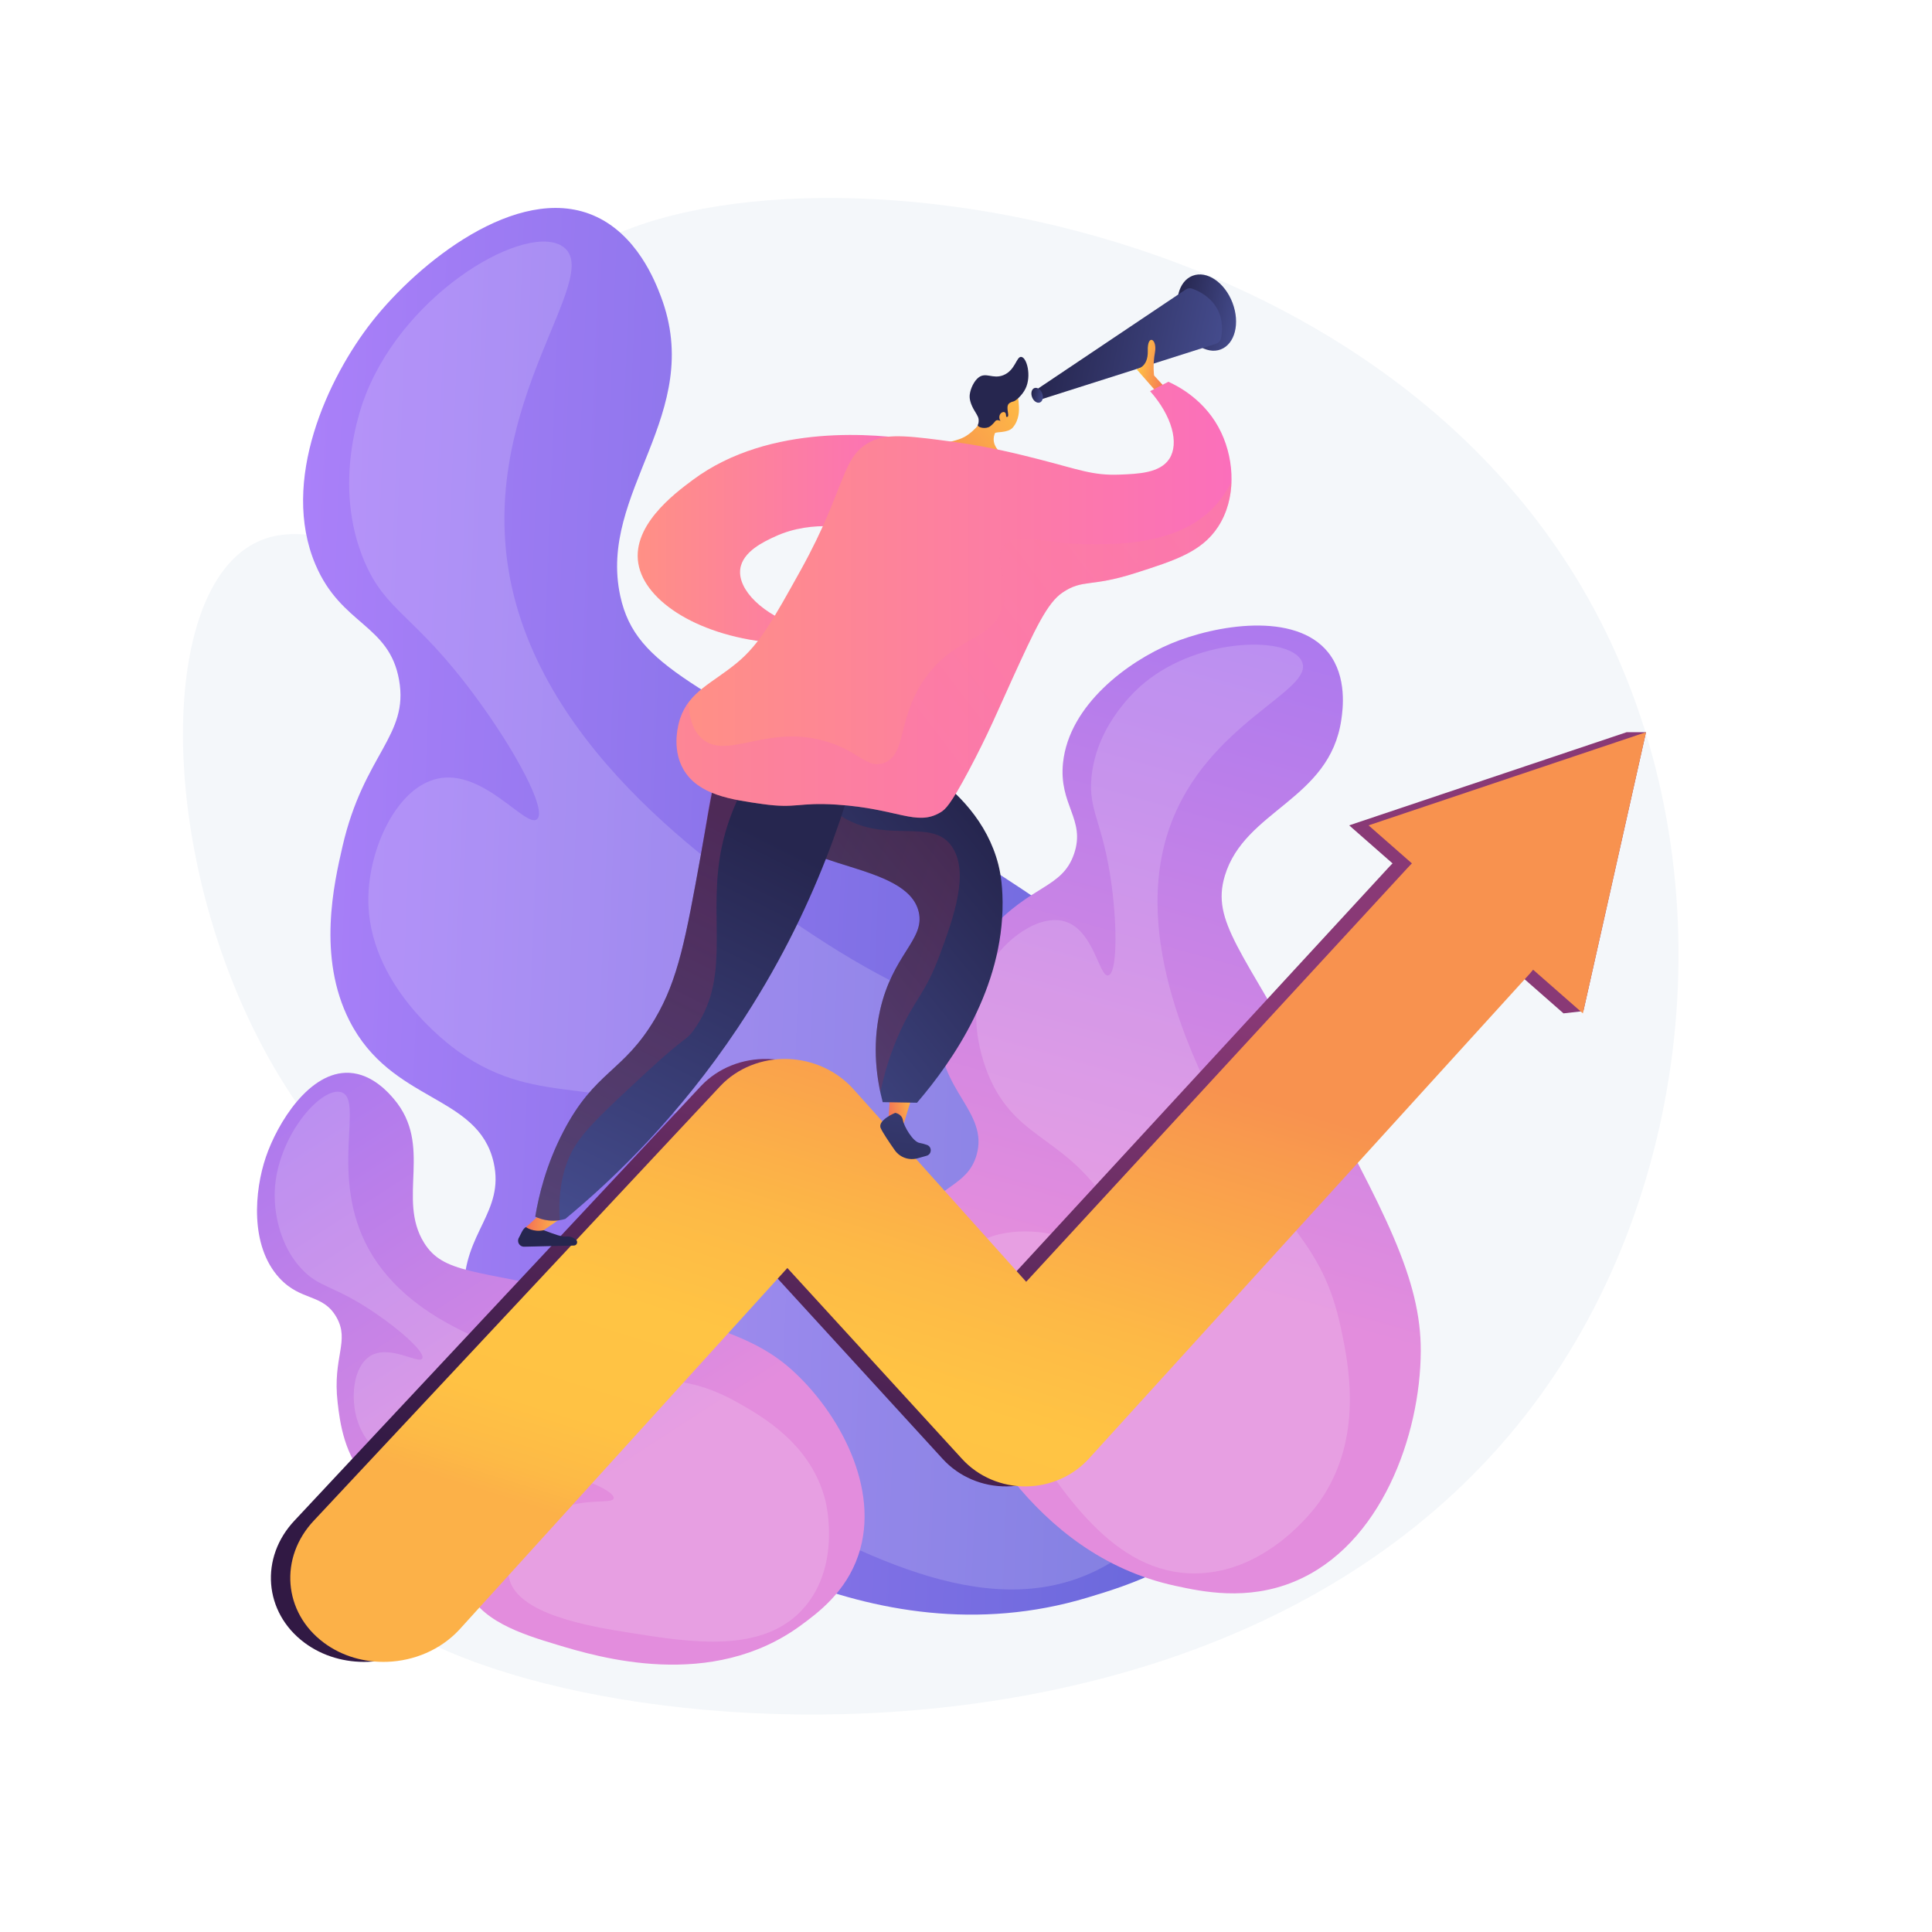 <?xml version="1.0" encoding="utf-8"?>
<!-- Generator: Adobe Illustrator 27.5.0, SVG Export Plug-In . SVG Version: 6.00 Build 0)  -->
<svg version="1.1" xmlns="http://www.w3.org/2000/svg" xmlns:xlink="http://www.w3.org/1999/xlink" x="0px" y="0px"
	 viewBox="0 0 3710 3710" style="enable-background:new 0 0 3710 3710;" xml:space="preserve">
<g id="Background">
	<g>
		<g>
			<rect style="fill:#FFFFFF;" width="3710" height="3710"/>
		</g>
	</g>
</g>
<g id="Illustration">
	<g>
		<path style="fill:#F4F7FA;" d="M1041.722,555.198c-96.454,140.604,16.64,368.557-126.481,474.304
			c-139.318,102.936-310.466-65.79-441.764,22.817c-194.773,131.443-159.204,732.9,125.565,1106.598
			c85.64,112.384,157.197,156.111,188.889,283.211c68.053,272.917-171.118,435.265-125.604,570.246
			c102.481,303.927,1678.564,558.957,2310.959-354.443c295.354-426.596,339.546-1042.603,75.656-1510.463
			C2572.097,302.049,1258.149,239.708,1041.722,555.198z"/>
		<g>
			
				<linearGradient id="SVGID_1_" gradientUnits="userSpaceOnUse" x1="451.716" y1="1006.635" x2="2435.467" y2="1006.635" gradientTransform="matrix(0.999 0.04 -0.04 0.999 140.554 689.538)">
				<stop  offset="0" style="stop-color:#AA80F9"/>
				<stop  offset="0.996" style="stop-color:#6165D7"/>
			</linearGradient>
			<path style="fill:url(#SVGID_1_);" d="M2088.851,3067.666c78.013-23.554,209.348-63.208,304.936-183.87
				c173.781-219.369,116.597-564.092-4.207-783.583c-103.764-188.533-296.267-311.296-681.271-556.827
				c-362.597-231.243-486.512-258.032-517.177-398.797c-43.718-200.677,163.894-349.274,77.79-575.734
				c-10.333-27.175-45.82-120.51-130.934-155.814c-145.699-60.436-334.564,91.594-423.061,203.865
				c-85.362,108.295-177.495,306.662-109.077,467.394c49.57,116.454,141.307,114.222,160.456,221.266
				c19.267,107.701-67.788,142.445-108.529,319.499c-16.276,70.733-48.946,212.714,13.331,335.123
				c80.525,158.277,246.895,140.554,276.837,272.077c21.634,95.029-58.151,135.353-56.678,245.32
				c1.938,144.771,142.576,251.28,260.795,338.35C1291.27,2918.467,1666.837,3195.081,2088.851,3067.666z"/>
			<path style="opacity:0.16;fill:#FFFFFF;" d="M1081.996,474.364c77.426,57.65-159.426,295.604-105.217,621.461
				c58.326,350.606,418.027,589.084,584.256,699.292c283.613,188.034,408.011,154.121,587.763,361.496
				c71.143,82.075,219.356,253.064,194.774,482.924c-2.284,21.356-31.297,259.066-218.771,365.963
				c-212.645,121.252-467.481-17.988-687.063-137.96c-132.682-72.496-397.734-217.311-373.435-366.289
				c14.854-91.071,134.418-162.726,231.448-181.435c138.49-26.707,250.046,50.783,263.23,27.287
				c11.875-21.163-67.208-104.389-177.299-167.71c-220.203-126.653-339.329-44.173-502.131-160.658
				c-19.734-14.118-174.465-128.26-172.208-294.653c1.3-95.967,54.857-211.81,132.973-228.877
				c88.348-19.302,169.98,96.075,190.936,77.919c20.039-17.36-42.422-133.395-120.904-239.06
				c-115.316-155.256-169.133-158.752-210.562-256.035c-63.208-148.423-5.737-299.491,2.835-321.09
				C782.955,554.556,1015.799,425.075,1081.996,474.364z"/>
		</g>
		<g>
			
				<linearGradient id="SVGID_00000166677003277815978530000007490020850937143977_" gradientUnits="userSpaceOnUse" x1="1703.454" y1="2190.921" x2="2674.869" y2="641.283" gradientTransform="matrix(0.959 -0.282 0.282 0.959 -27.848 841.624)">
				<stop  offset="0.004" style="stop-color:#E38DDD"/>
				<stop  offset="1" style="stop-color:#9571F6"/>
			</linearGradient>
			<path style="fill:url(#SVGID_00000166677003277815978530000007490020850937143977_);" d="M2256.618,3045.189
				c51.292,11.115,137.642,29.827,229.176-8.25c166.413-69.226,241.936-281.218,242.498-442.569
				c0.484-138.594-69.556-267.881-209.633-526.459c-131.925-243.529-193.333-297.338-166.613-386.189
				c38.092-126.668,201.44-145.469,223.722-299.901c2.672-18.532,11.856-82.18-25.041-128.659
				c-63.161-79.564-217.025-52.972-301.944-17.404c-81.911,34.308-195.783,117.222-207.484,229.114
				c-8.477,81.069,43.88,108.48,21.212,174.743c-22.807,66.67-82.687,59.031-160.958,146.003
				c-31.269,34.745-94.036,104.489-97.218,192.882c-4.115,114.294,95.11,156.304,70.87,239.724
				c-17.513,60.274-75.044,58.048-108.579,120.434c-44.149,82.13,1.764,186.057,41.127,272.031
				C1854.105,2711.93,1979.155,2985.062,2256.618,3045.189z"/>
			<path style="opacity:0.16;fill:#FFFFFF;" d="M2500.033,1270.197c25.585,56.66-182.153,116.642-253.455,317.08
				c-76.718,215.662,51.314,462.361,110.483,576.368c100.949,194.515,181.599,214.291,218.017,387.242
				c14.414,68.45,44.443,211.054-41.231,332.813c-7.959,11.313-98.582,136.106-237.557,137.717
				c-157.637,1.829-257.629-156.216-343.791-292.394c-52.062-82.287-156.064-246.664-95.826-322.964
				c36.824-46.643,126.545-49.63,187.032-29.844c86.333,28.238,124.938,106.736,139.704,97.624
				c13.3-8.207-5.225-79.787-47.432-149.847c-84.423-140.134-177.281-130.915-232.557-247.385
				c-6.701-14.117-58.165-126.746-4.897-219.741c30.721-53.635,97.082-102.133,146.404-87.332
				c55.783,16.739,65.696,107.22,83.171,103.545c16.709-3.514,17.797-88.375,6.622-172.403
				c-16.421-123.464-45.633-142.25-38.563-209.979c10.788-103.333,90.36-170.443,101.937-179.927
				C2306.576,1221.906,2478.159,1221.755,2500.033,1270.197z"/>
		</g>
		<g>
			
				<linearGradient id="SVGID_00000069360682566462853760000006424357054226308748_" gradientUnits="userSpaceOnUse" x1="192.686" y1="-127.005" x2="925.7" y2="-1296.335" gradientTransform="matrix(0.422 -0.906 0.906 0.422 1226.443 3076.119)">
				<stop  offset="0.004" style="stop-color:#E38DDD"/>
				<stop  offset="1" style="stop-color:#9571F6"/>
			</linearGradient>
			<path style="fill:url(#SVGID_00000069360682566462853760000006424357054226308748_);" d="M1538.442,3120.752
				c31.884-23.486,85.559-63.024,109.679-133.833c43.849-128.733-38.458-277.254-129.504-358.08
				c-78.205-69.426-186.329-94.291-402.58-144.024c-203.665-46.839-264.762-38.93-301.72-98.386
				c-52.689-84.762,18.172-186.6-58.121-276.267c-9.155-10.759-40.599-47.715-85.317-50.022
				c-76.548-3.949-138.268,96.408-160.507,162.22c-21.451,63.481-31.338,169.304,26.156,231.757
				c41.656,45.248,83.295,29.29,109.491,75.183c26.356,46.174-7.845,76.256,2.329,163.953
				c4.064,35.035,12.223,105.361,60.666,151.267c62.638,59.357,135.926,24.155,171.048,79.498
				c25.377,39.987-4.587,71.439,13.991,121.548c24.458,65.968,106.191,91.836,174.494,112.453
				C1148.975,3182.299,1365.966,3247.799,1538.442,3120.752z"/>
			<path style="opacity:0.16;fill:#FFFFFF;" d="M655.226,2097.334c44.836,13.789-24.866,161.3,53.008,301.668
				c83.789,151.029,287.306,201.653,381.358,225.047c160.467,39.916,211.902,4.135,327.965,69.816
				c45.936,25.995,141.634,80.152,167.804,189.396c2.431,10.149,27.85,123.709-40.581,203.175
				c-77.619,90.137-216.966,67.876-337.035,48.698c-72.552-11.59-217.485-34.74-230.615-106.906
				c-8.027-44.115,35.049-96.389,76.429-120.753c59.06-34.776,122.752-17.459,124.963-30.364
				c1.991-11.623-47.767-36.853-108.482-47.92c-121.441-22.136-162.555,35.023-256.059,8.196
				c-11.334-3.251-100.762-30.319-126.82-106.869c-15.029-44.15-9.369-105.909,23.618-126.441
				c37.307-23.222,93.468,16.313,100.106,4.588c6.348-11.211-41.141-54.168-94.278-89.769
				c-78.076-52.309-103.285-45.148-138.092-82.944c-53.105-57.665-51.388-136.188-50.979-147.473
				C531.366,2182.738,616.893,2085.545,655.226,2097.334z"/>
		</g>
		<g>
			<g>
				
					<linearGradient id="SVGID_00000034775802952061329960000000670342119634755483_" gradientUnits="userSpaceOnUse" x1="1522.82" y1="3061.641" x2="1923.684" y2="1776.518">
					<stop  offset="0" style="stop-color:#311944"/>
					<stop  offset="1" style="stop-color:#893976"/>
				</linearGradient>
				<path style="fill:url(#SVGID_00000034775802952061329960000000670342119634755483_);" d="M706.162,3191.183
					c-42.945,1.473-86.24-10.458-121.473-36.692c-78.043-58.095-86.44-163.679-18.64-235.087l780.347-834.266
					c32.419-34.13,79.281-52.918,128.348-51.579c48.847,1.333,95.089,22.484,126.851,57.903l331.766,369.958l733.845-796.367
					c56.391-62.008,154.064-65.777,218.069-9.052c63.615,56.377,70.411,151.729,15.27,213.589l-845.608,930.142
					c-30.443,34.152-74.763,54.096-121.576,54.594c-47.019,0.5-91.919-18.661-122.98-52.607l-335.637-366.797L844.725,3129.55
					C808.634,3168.363,757.65,3189.416,706.162,3191.183z"/>
				<g>
					
						<linearGradient id="SVGID_00000026149385291046238120000008414923214481169333_" gradientUnits="userSpaceOnUse" x1="2374.021" y1="3179.159" x2="2744" y2="1993.05">
						<stop  offset="0" style="stop-color:#311944"/>
						<stop  offset="1" style="stop-color:#893976"/>
					</linearGradient>
					<polygon style="fill:url(#SVGID_00000026149385291046238120000008414923214481169333_);" points="3002.365,1945.942 
						2590.805,1584.921 3123.615,1406.024 3160.822,1406.024 3040.535,1941.65 					"/>
				</g>
			</g>
			<g>
				
					<linearGradient id="SVGID_00000112615922150848819930000014246166666868667837_" gradientUnits="userSpaceOnUse" x1="1560.026" y1="3061.641" x2="1960.891" y2="1776.518">
					<stop  offset="0" style="stop-color:#FCB148"/>
					<stop  offset="0.052" style="stop-color:#FDBA46"/>
					<stop  offset="0.142" style="stop-color:#FFC244"/>
					<stop  offset="0.318" style="stop-color:#FFC444"/>
					<stop  offset="0.485" style="stop-color:#FDB946"/>
					<stop  offset="0.775" style="stop-color:#F99C4D"/>
					<stop  offset="0.866" style="stop-color:#F8924F"/>
					<stop  offset="1" style="stop-color:#F8924F"/>
				</linearGradient>
				<path style="fill:url(#SVGID_00000112615922150848819930000014246166666868667837_);" d="M743.368,3191.183
					c-42.944,1.473-86.239-10.458-121.473-36.692c-78.043-58.095-86.441-163.679-18.641-235.087l780.347-834.266
					c32.42-34.13,79.28-52.918,128.347-51.579c48.847,1.333,95.09,22.484,126.851,57.903l331.766,369.958l733.845-796.367
					c56.391-62.008,154.065-65.777,218.069-9.052c63.615,56.377,70.411,151.729,15.27,213.589l-845.607,930.142
					c-30.444,34.152-74.764,54.096-121.576,54.594c-47.019,0.5-91.919-18.661-122.98-52.607l-335.637-366.797L881.932,3129.55
					C845.841,3168.363,794.857,3189.416,743.368,3191.183z"/>
				<g>
					
						<linearGradient id="SVGID_00000169516780924793185300000002159875239775996336_" gradientUnits="userSpaceOnUse" x1="2402.446" y1="3148.274" x2="2765.139" y2="1985.524">
						<stop  offset="0" style="stop-color:#FCB148"/>
						<stop  offset="0.052" style="stop-color:#FDBA46"/>
						<stop  offset="0.142" style="stop-color:#FFC244"/>
						<stop  offset="0.318" style="stop-color:#FFC444"/>
						<stop  offset="0.485" style="stop-color:#FDB946"/>
						<stop  offset="0.775" style="stop-color:#F99C4D"/>
						<stop  offset="0.866" style="stop-color:#F8924F"/>
						<stop  offset="1" style="stop-color:#F8924F"/>
					</linearGradient>
					<polygon style="fill:url(#SVGID_00000169516780924793185300000002159875239775996336_);" points="3039.571,1945.942 
						2628.011,1584.921 3160.822,1406.024 					"/>
				</g>
			</g>
		</g>
		<g>
			<g>
				
					<linearGradient id="SVGID_00000031909312516568922100000013867720619657181592_" gradientUnits="userSpaceOnUse" x1="1305.326" y1="2461.478" x2="1366.039" y2="2461.478" gradientTransform="matrix(0.986 -0.168 0.168 0.986 0.98 -81.332)">
					<stop  offset="0.004" style="stop-color:#F36F56"/>
					<stop  offset="1" style="stop-color:#FFC444"/>
				</linearGradient>
				<path style="fill:url(#SVGID_00000031909312516568922100000013867720619657181592_);" d="M1710.243,2085.129l-4.412,70.55
					c0,0,10.018,10.612,29.29,3.225l21.052-69.278L1710.243,2085.129z"/>
				
					<linearGradient id="SVGID_00000003807111834818123630000013016727274153677189_" gradientUnits="userSpaceOnUse" x1="1422.661" y1="2211.317" x2="1263.456" y2="2769.886" gradientTransform="matrix(0.986 -0.168 0.168 0.986 0.98 -81.332)">
					<stop  offset="0" style="stop-color:#444B8C"/>
					<stop  offset="0.996" style="stop-color:#26264F"/>
				</linearGradient>
				<path style="fill:url(#SVGID_00000003807111834818123630000013016727274153677189_);" d="M1719.074,2137.001
					c0,0-34.553,14.093-27.845,29.375c3.601,8.206,16.064,26.741,26.835,42.147c9.968,14.258,27.974,20.57,44.64,15.576
					c5.593-1.675,11.314-3.314,16.377-4.62c10.474-2.7,11.087-17.342,0.886-20.938c-4.946-1.743-9.846-3.154-14.112-3.813
					c-12.65-1.952-30.055-31.836-32.092-43.806C1731.724,2138.953,1719.074,2137.001,1719.074,2137.001z"/>
				
					<linearGradient id="SVGID_00000075151000183405126940000010898423807207373953_" gradientUnits="userSpaceOnUse" x1="1892.054" y1="1602.152" x2="1377.243" y2="2025.033">
					<stop  offset="0.004" style="stop-color:#26264F"/>
					<stop  offset="1" style="stop-color:#444B8C"/>
				</linearGradient>
				<path style="fill:url(#SVGID_00000075151000183405126940000010898423807207373953_);" d="M1636.021,1407.988
					c50.894,17.563,239.098,88.704,281.018,251.882c2.238,8.711,7.978,32.936,8.238,72.502
					c1.083,164.703-94.695,304.095-164.35,385.185c-21.96-0.366-43.92-0.734-65.88-1.101c-10.96-42.036-21.031-104.909-5.27-175.654
					c24.09-108.124,86.586-136.168,74.534-189.238c-21.885-96.373-245.666-81.792-266.752-168.089
					C1489.941,1552.303,1506.679,1499.404,1636.021,1407.988z"/>
				
					<linearGradient id="SVGID_00000075130331916540427100000017977127625036410280_" gradientUnits="userSpaceOnUse" x1="1417.307" y1="1599.15" x2="1276.421" y2="2093.446" gradientTransform="matrix(0.996 0.094 -0.094 0.996 20.029 69.056)">
					<stop  offset="0" style="stop-color:#444B8C"/>
					<stop  offset="0.996" style="stop-color:#26264F"/>
				</linearGradient>
				<path style="fill:url(#SVGID_00000075130331916540427100000017977127625036410280_);" d="M1006.534,2394.042l95.563-2.228
					c5.889-0.136,8.418-7.479,3.907-11.268c-4.446-3.734-10.59-6.791-18.442-5.974c-18.166,1.888-58.943-23.533-77.444-18.079
					c-6.043,1.782-10.954,16-13.471,19.93C991.706,2384.143,997.371,2394.256,1006.534,2394.042z"/>
				
					<linearGradient id="SVGID_00000013176201851454380630000002342266064381199273_" gradientUnits="userSpaceOnUse" x1="1200.067" y1="2167.353" x2="1271.7" y2="2167.353" gradientTransform="matrix(0.996 0.094 -0.094 0.996 20.029 69.056)">
					<stop  offset="0.004" style="stop-color:#F36F56"/>
					<stop  offset="1" style="stop-color:#FFC444"/>
				</linearGradient>
				<path style="fill:url(#SVGID_00000013176201851454380630000002342266064381199273_);" d="M1049.468,2320.624l-39.35,35.87
					c0,0,13.738,10.264,33.781,5.865l40.221-27.682L1049.468,2320.624z"/>
				<g style="opacity:0.3;">
					
						<linearGradient id="SVGID_00000052065268954718151230000015155841583478274480_" gradientUnits="userSpaceOnUse" x1="1754.142" y1="2372.963" x2="1163.178" y2="2054.544" gradientTransform="matrix(0.986 -0.168 0.168 0.986 0.98 -81.332)">
						<stop  offset="0" style="stop-color:#AB316D"/>
						<stop  offset="1" style="stop-color:#792D3D"/>
					</linearGradient>
					<path style="fill:url(#SVGID_00000052065268954718151230000015155841583478274480_);" d="M1804.853,1832.937
						c26.395-71.262,58.046-159.129,21.897-209.018c-36.583-50.488-116.732-7.873-197.133-48.555
						c-29.824-15.091-60.472-42.095-85.97-90.969c-45.138,46.599-51.27,77.875-46.088,99.081
						c21.086,86.297,244.867,71.716,266.752,168.089c12.052,53.07-50.444,81.115-74.534,189.238
						c-13.55,60.819-7.997,115.781,0.788,156.727c7.832-38.024,20-77.959,38.606-118.268
						C1758.015,1916.774,1777.047,1908.009,1804.853,1832.937z"/>
				</g>
				
					<linearGradient id="SVGID_00000161609518237806624780000014799483500761180806_" gradientUnits="userSpaceOnUse" x1="891.664" y1="2112.283" x2="321.081" y2="2704.811" gradientTransform="matrix(0.954 -0.299 0.299 0.954 -14.04 -148.002)">
					<stop  offset="0.004" style="stop-color:#26264F"/>
					<stop  offset="1" style="stop-color:#444B8C"/>
				</linearGradient>
				<path style="fill:url(#SVGID_00000161609518237806624780000014799483500761180806_);" d="M1665.177,1387.409
					c-30.98,142.218-96.985,359.379-248.212,586.056c-111.956,167.812-234.949,287.374-331.42,367.255
					c-6.862,2.052-18.561,4.57-32.901,2.811c-10.657-1.309-19.109-4.529-24.792-7.24c6.646-40.093,20.66-99.322,53.896-163.292
					c60.817-117.06,114.974-113.3,176.06-216.614c44.728-75.649,59.272-156.012,88.359-316.736
					c22.46-124.107,22.475-153.771,53.229-189.357C1461.577,1378.341,1578.334,1377.528,1665.177,1387.409z"/>
				<g style="opacity:0.3;">
					
						<linearGradient id="SVGID_00000052807782612211312700000005646124170377517992_" gradientUnits="userSpaceOnUse" x1="848.746" y1="2095.607" x2="290.013" y2="2675.829" gradientTransform="matrix(0.954 -0.299 0.299 0.954 -14.04 -148.002)">
						<stop  offset="0" style="stop-color:#AB316D"/>
						<stop  offset="1" style="stop-color:#792D3D"/>
					</linearGradient>
					<path style="fill:url(#SVGID_00000052807782612211312700000005646124170377517992_);" d="M1105.064,2199.469
						c21.706-34.255,60.216-69.928,136.179-140.297c78.507-72.724,75.489-59.577,90.941-81.067
						c69.182-96.218,31.721-199.03,48.824-323.107c9.544-69.224,40.11-159.685,129.102-261.012
						c-41.707,7.691-81.639,24.228-110.714,56.304c-35.698,39.384-33.067,77.951-53.229,189.357
						c-29.087,160.724-43.631,241.087-88.359,316.736c-61.085,103.314-115.241,99.554-176.06,216.614
						c-33.236,63.97-47.251,123.199-53.896,163.292c5.683,2.711,14.135,5.932,24.792,7.24c8.451,1.036,15.948,0.572,22.115-0.39
						C1069.743,2261.8,1094.052,2216.847,1105.064,2199.469z"/>
				</g>
			</g>
			<g>
				
					<linearGradient id="SVGID_00000152257458259872218420000009875973599683517617_" gradientUnits="userSpaceOnUse" x1="1224.521" y1="1035.433" x2="1752.88" y2="1035.433">
					<stop  offset="0" style="stop-color:#FF9085"/>
					<stop  offset="0.629" style="stop-color:#FC7BA7"/>
					<stop  offset="1" style="stop-color:#FB6FBB"/>
				</linearGradient>
				<path style="fill:url(#SVGID_00000152257458259872218420000009875973599683517617_);" d="M1752.88,844.114
					c-62.572-9.269-273.091-33.706-422.539,77.479c-35.35,26.299-122.094,90.832-103.147,167.331
					c18.262,73.734,129.913,139.207,277.017,146.708c12.131-10.121,24.26-20.24,36.391-30.361
					c-77.017-24.535-123.777-72.844-119.141-112.031c4.052-34.252,46.443-53.64,67.705-63.367
					c72.464-33.141,151.377-15.624,178.197-8.548C1695.869,962.254,1724.375,903.185,1752.88,844.114z"/>
				
					<linearGradient id="SVGID_00000175290318011632848920000018073555697351641766_" gradientUnits="userSpaceOnUse" x1="2327.303" y1="714.118" x2="2448.414" y2="714.118" gradientTransform="matrix(0.979 0.205 -0.205 0.979 126.731 -588.644)">
					<stop  offset="0.004" style="stop-color:#26264F"/>
					<stop  offset="1" style="stop-color:#444B8C"/>
				</linearGradient>
				<path style="fill:url(#SVGID_00000175290318011632848920000018073555697351641766_);" d="M2366.734,581.342
					c14.915,39.074,4.824,79.216-22.538,89.66c-27.362,10.444-61.634-12.764-76.549-51.838
					c-14.915-39.074-4.823-79.216,22.538-89.66C2317.547,519.059,2351.82,542.268,2366.734,581.342z"/>
				
					<linearGradient id="SVGID_00000051372733337240167810000016103025848644088707_" gradientUnits="userSpaceOnUse" x1="2093.825" y1="809.068" x2="2424.954" y2="809.068" gradientTransform="matrix(0.979 0.205 -0.205 0.979 126.731 -588.644)">
					<stop  offset="0.004" style="stop-color:#26264F"/>
					<stop  offset="1" style="stop-color:#444B8C"/>
				</linearGradient>
				<path style="fill:url(#SVGID_00000051372733337240167810000016103025848644088707_);" d="M1985.007,751.744l291.862-195.794
					c3.801-2.55,8.567-3.162,12.867-1.594c18.594,6.78,66.298,30.642,55.172,94.431c-0.925,5.301-4.727,9.696-9.855,11.327
					l-337.71,107.391L1985.007,751.744z"/>
				
					<linearGradient id="SVGID_00000013193850111935183650000017398346474754317753_" gradientUnits="userSpaceOnUse" x1="2089.925" y1="936.358" x2="2113.581" y2="936.358" gradientTransform="matrix(0.979 0.205 -0.205 0.979 126.731 -588.644)">
					<stop  offset="0.004" style="stop-color:#26264F"/>
					<stop  offset="1" style="stop-color:#444B8C"/>
				</linearGradient>
				<path style="fill:url(#SVGID_00000013193850111935183650000017398346474754317753_);" d="M2001.253,755.356
					c2.914,7.632,0.942,15.473-4.402,17.513c-5.345,2.04-12.038-2.493-14.952-10.125c-2.913-7.632-0.942-15.473,4.402-17.513
					C1991.646,743.191,1998.34,747.724,2001.253,755.356z"/>
				
					<linearGradient id="SVGID_00000171708290580335995540000004761741146567217537_" gradientUnits="userSpaceOnUse" x1="2278.147" y1="834.032" x2="2340.58" y2="834.032" gradientTransform="matrix(0.979 0.205 -0.205 0.979 126.731 -588.644)">
					<stop  offset="0" style="stop-color:#FFC444"/>
					<stop  offset="0.996" style="stop-color:#F36F56"/>
				</linearGradient>
				<path style="fill:url(#SVGID_00000171708290580335995540000004761741146567217537_);" d="M2218.506,750.059l-36.141-41.391
					c0,0,22.702-1.857,21.729-35.118c-0.974-33.261,18.48-22.818,13.803,2.893c-4.678,25.713-1.692,44.661-1.692,44.661
					l22.234,24.359L2218.506,750.059z"/>
				<g>
					
						<linearGradient id="SVGID_00000121962833862881251610000006614772763221851538_" gradientUnits="userSpaceOnUse" x1="-2427.446" y1="810.431" x2="-2175.645" y2="1127.228" gradientTransform="matrix(-0.983 -0.182 -0.182 0.983 -234.708 -488.615)">
						<stop  offset="0" style="stop-color:#FFC444"/>
						<stop  offset="0.996" style="stop-color:#F36F56"/>
					</linearGradient>
					<path style="fill:url(#SVGID_00000121962833862881251610000006614772763221851538_);" d="M1944.744,821.128
						c13.061-14.976,12.188-35.006,11.957-39.345c-0.965-18.151-2.032-21.078-4.577-25.355l-3.668-5.666
						c0,0-0.244-0.261-0.506-0.527c-2.769-2.768-13.956-8.508-16.487-9.11c-8.094-1.92-30.139,24.291-48.016,67.659
						c-1.071,1.47-2.139,2.959-3.202,4.461c-1.973,2.789-3.374,4.863-3.481,5.021c-2.218,3.254-13.564,14.672-24.571,20.675
						c-25.386,13.847-77.278,14.356-78.555,22.507c-1.187,7.569,41.246,21.836,84.482,29.925
						c30.548,5.713,83.106,12.386,86.287,1.768c3.175-10.601-47.582-26.382-33.932-61.168
						C1911.828,828.524,1935.121,832.162,1944.744,821.128z"/>
					<path style="fill:#26264F;" d="M1969.394,745.978c-6.273,13.089-19.104,24.153-23.32,24.906
						c-0.544,0.099-3.691,0.818-7.213,2.93c-0.48,0.288-0.96,0.662-1.483,1.195c-6.797,6.896,1.716,22.86-2.575,25.353
						c-3.115,1.809-10.337-6.021-12.499-4.209c-2.037,1.706,3.235,9.747,0.858,11.818c-1.794,1.564-5.503-2.409-9.817-0.757
						c-2.15,0.822-2.296,2.215-6.002,6.091c-2.097,2.192-4.651,4.467-6.335,5.607c-8.189,5.543-22.355,2.257-23.36-1.997
						c-0.28-1.185,0.654-1.626,1.321-4.84c0,0,0.618-2.98,0.227-6.949c-0.559-5.672-5.466-11.87-9.719-19.597
						c-7.875-14.312-7.636-23.206-7.432-26.153c0.073-1.049,0.173-1.819,0.247-2.375c1.478-11.141,8.21-25.34,16.701-32.003
						c14.227-11.163,27.343,3.58,47.662-4.52c23.446-9.346,25.071-36.579,34.681-35.105
						C1971.933,686.998,1980.993,721.779,1969.394,745.978z"/>
					
						<linearGradient id="SVGID_00000044866404179089675340000012486547214138439306_" gradientUnits="userSpaceOnUse" x1="-2413.861" y1="806.994" x2="-2195.967" y2="1081.133" gradientTransform="matrix(-0.983 -0.182 -0.182 0.983 -234.708 -488.615)">
						<stop  offset="0" style="stop-color:#FFC444"/>
						<stop  offset="0.996" style="stop-color:#F36F56"/>
					</linearGradient>
					<path style="fill:url(#SVGID_00000044866404179089675340000012486547214138439306_);" d="M1931.555,795.042
						c-1.115-5.942-8.732-4.477-11.479,1.219c-2.747,5.696-0.036,14.265,5.869,15.689
						C1931.85,813.373,1933.054,803.038,1931.555,795.042z"/>
				</g>
				
					<linearGradient id="SVGID_00000085938395093065539270000016532089607786471598_" gradientUnits="userSpaceOnUse" x1="1299.104" y1="1151.724" x2="2364.921" y2="1151.724">
					<stop  offset="0" style="stop-color:#FF9085"/>
					<stop  offset="0.629" style="stop-color:#FC7BA7"/>
					<stop  offset="1" style="stop-color:#FB6FBB"/>
				</linearGradient>
				<path style="fill:url(#SVGID_00000085938395093065539270000016532089607786471598_);" d="M1676.44,845.956
					c30.708-13.765,73.871-8.508,160.022,3.307c64.66,8.867,123.385,23.719,158.542,32.705
					c76.339,19.511,103.411,31.465,154.865,29.44c36.289-1.424,77.798-3.059,95.534-30.274
					c19.488-29.901,5.06-82.672-36.867-129.978c11.695-6.021,23.39-12.048,35.085-18.07c17.376,7.825,72.255,35.18,101.669,97.89
					c25.559,54.485,28.823,126.808-6.209,180.55c-31.414,48.192-82.504,64.505-159.426,89.072
					c-86.179,27.524-99.823,10.838-139.041,37.083c-29.685,19.868-52.816,69.658-97.866,168.434
					c-25.381,55.651-44.802,102.788-82.26,173.136c-35.785,67.201-45.244,75.229-54.818,80.889
					c-45.854,27.12-81.601-7.461-198.875-15.028c-74.854-4.827-76.96,8.114-142.313-1.115
					c-60.366-8.526-123.806-17.492-152.138-66.761c-23.975-41.692-8.533-90.744-6.185-97.691
					c17.657-52.241,61.598-67.359,109.651-107.257c43.143-35.819,69.369-83.055,121.816-177.516
					C1627.499,932.908,1614.021,873.936,1676.44,845.956z"/>
				
					<linearGradient id="SVGID_00000059997344418967058430000012061602866905767583_" gradientUnits="userSpaceOnUse" x1="2497.649" y1="928.821" x2="1955.638" y2="1555.145" gradientTransform="matrix(0.979 0.205 -0.205 0.979 126.731 -588.644)">
					<stop  offset="0" style="stop-color:#FF9085"/>
					<stop  offset="1" style="stop-color:#FB6FBB"/>
				</linearGradient>
				<path style="opacity:0.3;fill:url(#SVGID_00000059997344418967058430000012061602866905767583_);" d="M2364.744,925.427
					c-11.137,22.085-26.323,43.262-47.084,61.095c-67.392,57.877-167.29,58.352-219.438,58.603
					c-94.654,0.45-146.561-26.3-170.895,3.149c-22.912,27.73,14.71,61.611-1.864,116.518
					c-19.975,66.182-85.992,54.633-144.522,131.734c-60.096,79.158-37.503,153.242-84.63,168.901
					c-31.872,10.588-45.982-22.042-108.281-41.157c-113.492-34.823-190.052,35.614-238.931-4.96
					c-12.329-10.233-25.365-29.617-26.932-70.432c-6.512,8.796-11.974,18.731-16.007,30.667c-2.348,6.947-17.79,55.999,6.185,97.691
					c28.333,49.269,91.772,58.235,152.138,66.761c65.353,9.229,67.459-3.711,142.313,1.115
					c117.274,7.566,153.021,42.148,198.875,15.028c9.574-5.661,19.033-13.689,54.818-80.889
					c37.458-70.348,56.879-117.484,82.26-173.136c45.05-98.776,68.181-148.566,97.866-168.434
					c39.219-26.245,52.862-9.559,139.041-37.083c76.922-24.568,128.012-40.88,159.426-89.072
					C2355.878,985.761,2363.791,955.722,2364.744,925.427z"/>
			</g>
		</g>
	</g>
</g>
</svg>
